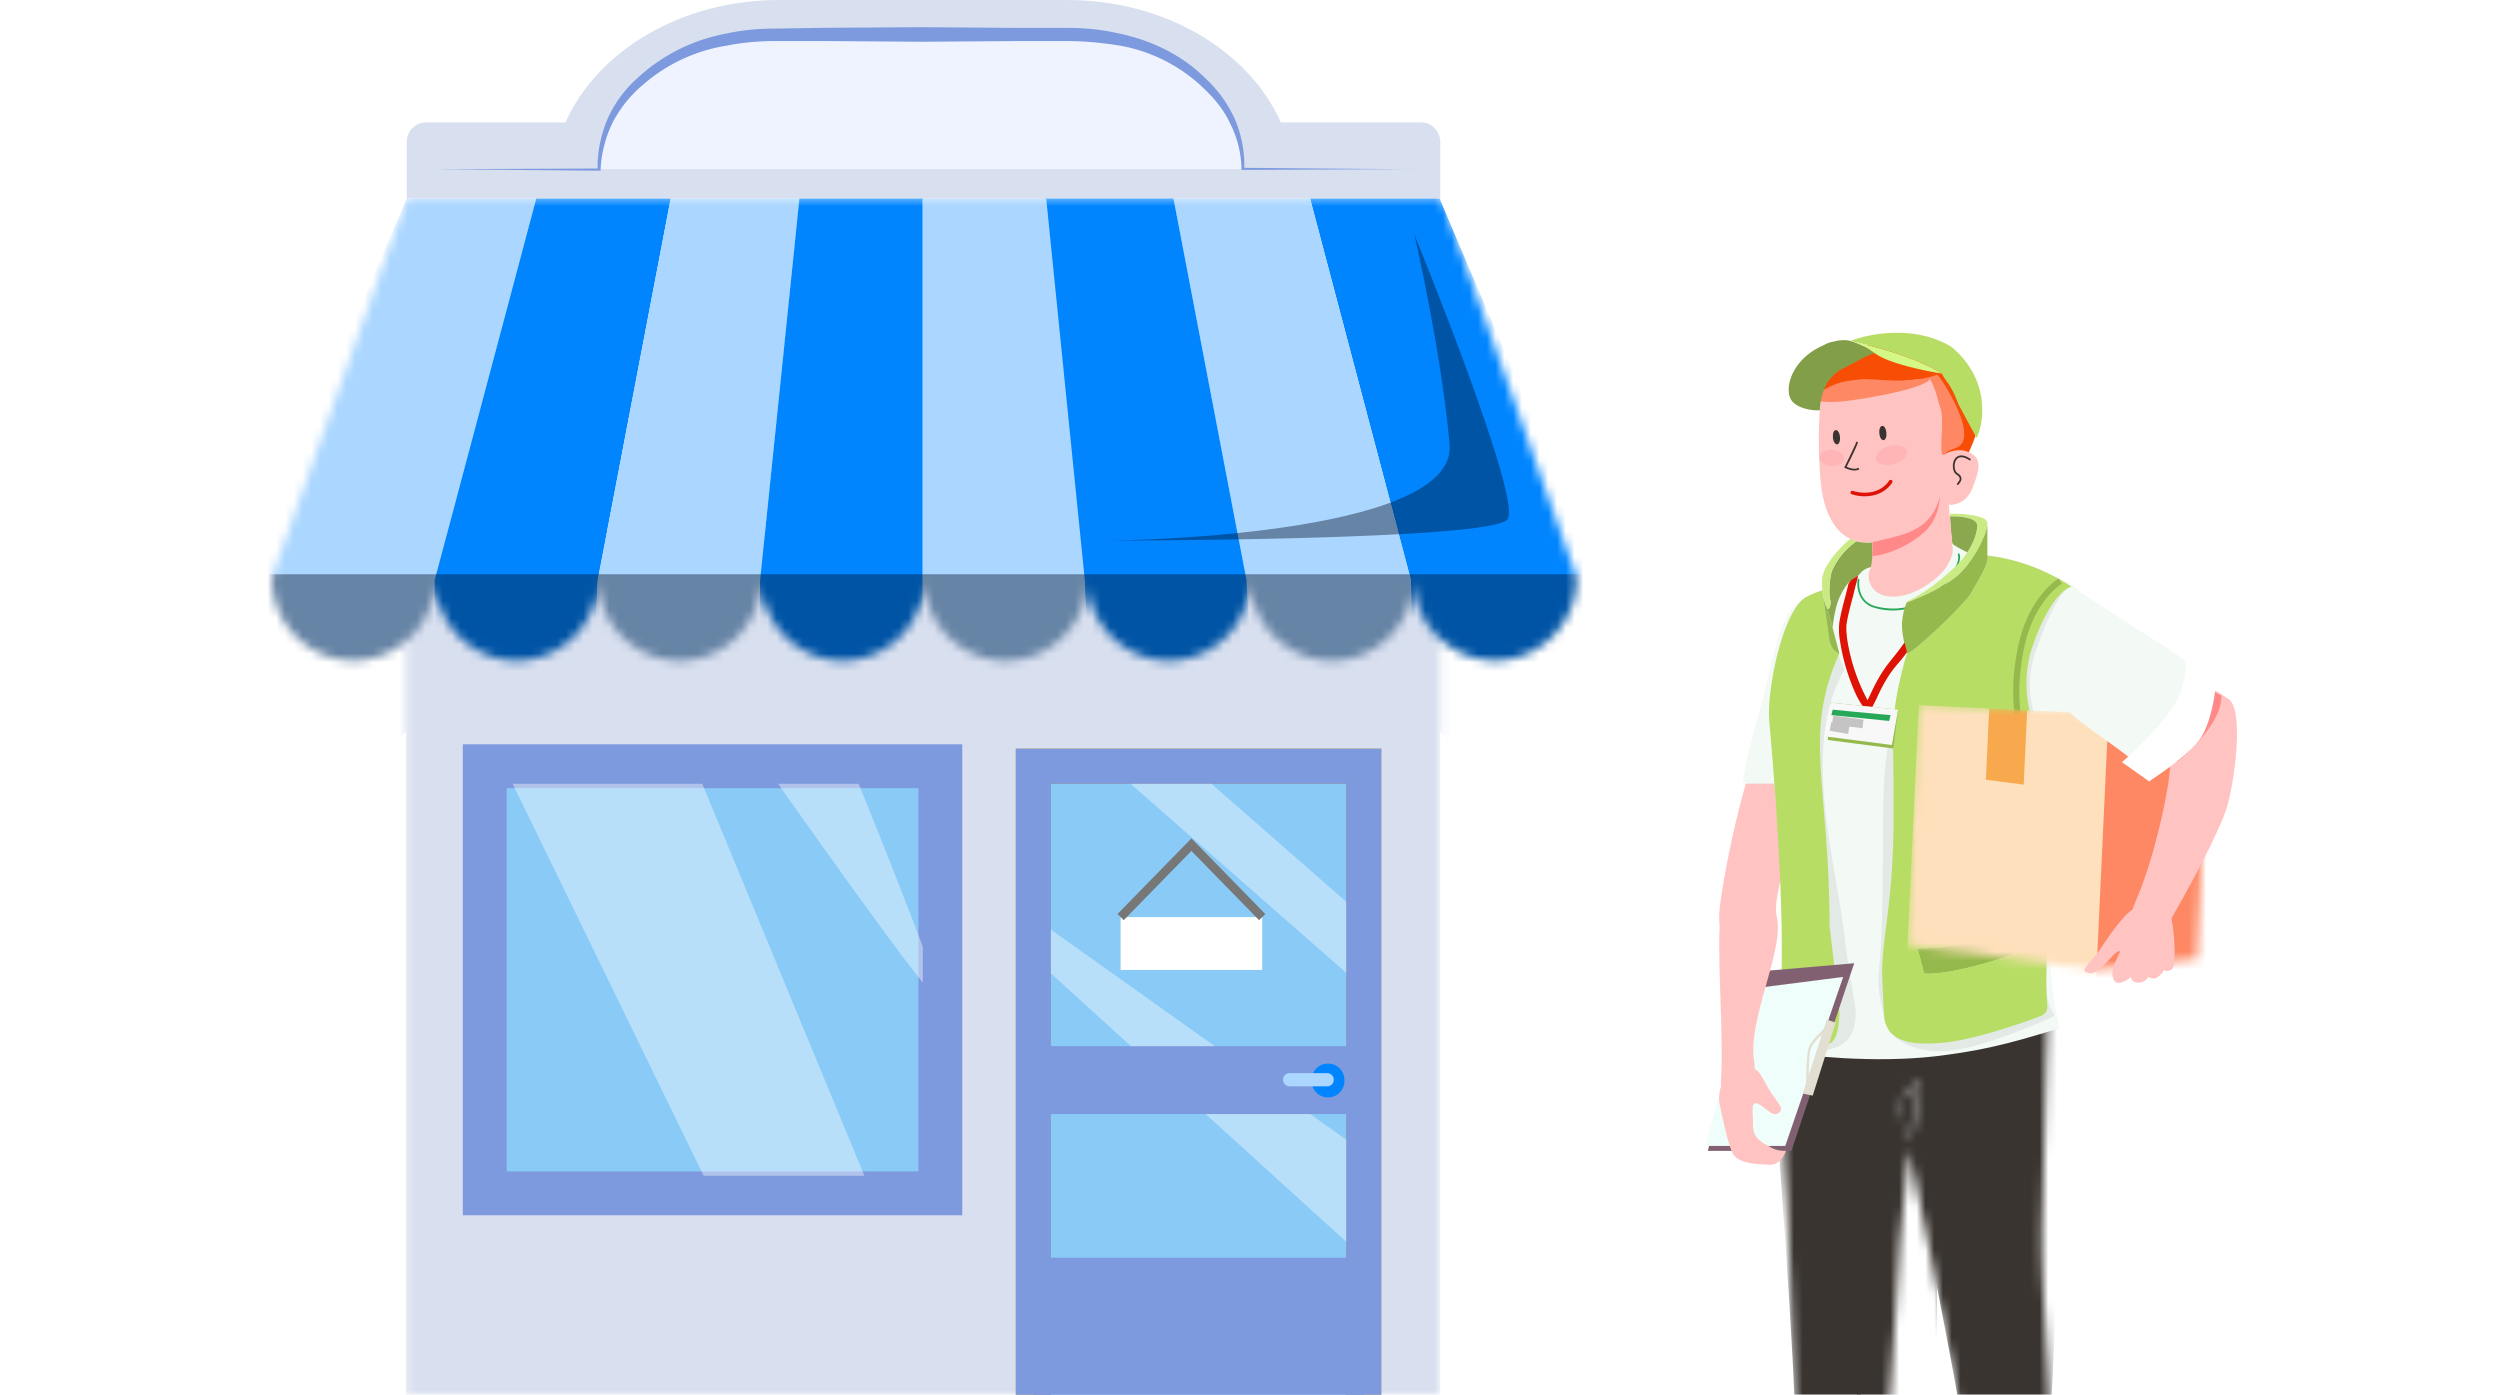 <svg width="285" height="159" viewBox="0 0 285 159" fill="none" xmlns="http://www.w3.org/2000/svg"><mask id="a" style="mask-type:alpha" maskUnits="userSpaceOnUse" x="46" y="60" width="119" height="99"><path d="M164.2 60.96H46.28V159h117.9V60.96Z" fill="#D8DFEF"/></mask><g mask="url(#a)"><path d="M164.2 60.96H46.28V159h117.9V60.96Z" fill="#D8DFEF"/><g filter="url(#b)"><path d="M164.2 28.82H46.36l-15.5 43.43a9.4 9.4 0 0 0 9.3 9.52 9.4 9.4 0 0 0 9.3-9.52 9.4 9.4 0 0 0 9.3 9.52 9.4 9.4 0 0 0 9.29-9.52 9.4 9.4 0 0 0 9.3 9.52 9.4 9.4 0 0 0 9.29-9.52 9.4 9.4 0 0 0 9.3 9.52 9.4 9.4 0 0 0 9.3-9.52 9.4 9.4 0 0 0 9.29 9.52 9.4 9.4 0 0 0 9.3-9.52 9.4 9.4 0 0 0 9.29 9.52 9.4 9.4 0 0 0 9.3-9.52 9.4 9.4 0 0 0 9.29 9.52 9.4 9.4 0 0 0 9.3-9.52 9.4 9.4 0 0 0 9.29 9.52 9.4 9.4 0 0 0 9.3-9.52l-15.42-43.43Z" fill="#D8DFEF"/></g></g><path d="M146.01 13.95C142.42 5.85 132.88 0 121.63 0H88.85C77.6 0 68.06 5.85 64.47 13.95h-15.9c-1.22 0-2.2 1-2.2 2.25v6.43h117.82V16.2c0-1.25-.97-2.25-2.2-2.25h-15.98Z" fill="#D8DFEF"/><path d="m161.26 19.29-19.57-.08c0-2.93-.98-5.85-2.86-8.1-3.5-4.35-8.64-7.19-17.28-7.19h-32.7c-8.56 0-13.94 2.84-17.53 7.1a12.63 12.63 0 0 0-2.94 8.27H49.55" fill="#EEF3FF"/><path d="m161.26 19.29-19.57.08h-.16v-.16a12.08 12.08 0 0 0-1.4-5.35c-.8-1.67-2.03-3-3.41-4.26a18.4 18.4 0 0 0-9.7-4.5c-1.8-.26-3.6-.42-5.39-.42h-5.55L105 4.76l-11.1-.08h-5.54c-1.8 0-3.67.16-5.38.5a19.05 19.05 0 0 0-9.7 4.5 14.22 14.22 0 0 0-3.43 4.27c-.81 1.67-1.3 3.5-1.38 5.34v.17h-.17l-18.83-.17 18.83-.08-.16.16c-.08-1.92.33-3.84 1.06-5.67a13.55 13.55 0 0 1 3.34-4.68 20.27 20.27 0 0 1 10.2-5.18c1.87-.42 3.75-.58 5.62-.58l5.55-.09L105 3.1l11.17.08h5.54c1.88 0 3.75.17 5.63.59 3.75.75 7.34 2.42 10.1 5.18a14.39 14.39 0 0 1 3.35 4.67 13.54 13.54 0 0 1 1.06 5.68l-.16-.17 19.57.17Z" fill="#7D9ADE"/><path d="M107.2 87.35H55.26v48.69h51.94V87.34Z" fill="#89CAF7" stroke="#7D9ADE" stroke-width="5" stroke-miterlimit="10"/><path opacity=".4" d="m63 85.6 16.23 1.75 20.14 48.69H81.19L57.46 87.34 63 85.6ZM87.3 87.35s19.98 28.56 19.98 26.8c0-1.75-10.03-26.38-10.03-26.38l-9.95-.42Z" fill="#fff"/><path d="M107.2 87.35H55.26v48.69h51.94V87.34Z" stroke="#7D9ADE" stroke-width="4" stroke-miterlimit="10"/><path d="M117.8 159V87.35h37.67V159" fill="#89CAF7"/><path d="M117.8 159V87.35h37.67V159" stroke="#D4A443" stroke-width="4" stroke-miterlimit="10"/><path d="M143.9 104.55h-16.15v6.02h16.14v-6.02Z" fill="#fff"/><path d="m127.75 104.55 8.07-8.26 8.07 8.26" stroke="#777" stroke-miterlimit="10"/><path opacity=".4" d="m135.82 87.35 19.65 17.2v8.1l-28.87-25.3h9.22ZM117.8 104.55l37.67 26.8v12.03l-37.67-34.23v-4.6Z" fill="#fff"/><path d="M155.47 119.27H117.8V127h37.67v-7.73ZM155.47 143.38H117.8V159h37.67v-15.62Z" fill="#7D9ADE"/><path d="M151.4 125.1c1.05 0 1.87-.84 1.87-1.92 0-1.1-.82-1.93-1.88-1.93s-1.87.84-1.87 1.92c0 1.1.81 1.93 1.87 1.93Z" fill="#0085FF"/><path d="M151.31 123.84H147a.74.74 0 0 1-.73-.75c0-.42.32-.75.73-.75h4.32c.4 0 .73.33.73.75s-.32.75-.73.75Z" fill="#AAD6FF"/><path d="M117.8 159V87.35h37.67V159" stroke="#7D9ADE" stroke-width="4" stroke-miterlimit="10"/><mask id="c" style="mask-type:alpha" maskUnits="userSpaceOnUse" x="31" y="22" width="149" height="54"><path d="M164.32 22.38H46.49L31 65.8a9.4 9.4 0 0 0 9.3 9.52 9.4 9.4 0 0 0 9.3-9.52 9.4 9.4 0 0 0 9.29 9.52 9.4 9.4 0 0 0 9.3-9.52 9.4 9.4 0 0 0 9.29 9.52 9.4 9.4 0 0 0 9.3-9.52 9.4 9.4 0 0 0 9.29 9.52 9.4 9.4 0 0 0 9.3-9.52 9.4 9.4 0 0 0 9.29 9.52 9.4 9.4 0 0 0 9.3-9.52 9.4 9.4 0 0 0 9.29 9.52 9.4 9.4 0 0 0 9.3-9.52 9.4 9.4 0 0 0 9.3 9.52 9.4 9.4 0 0 0 9.29-9.52 9.4 9.4 0 0 0 9.3 9.52 9.4 9.4 0 0 0 9.29-9.52l-15.41-43.42Z" fill="#FF7246"/></mask><g mask="url(#c)"><path d="M46.37 22.63 22.4 78.83l26.99-1.42.16-11.27 11.58-43.5H46.37Z" fill="#AAD6FF"/><path d="m164.11 22.63 23.9 56.2-26.91-1.42-.25-11.27-11.5-43.5h14.76ZM49.55 66.14v14.7l18.18-2.93.41-11.77 8.32-43.5H61.13l-11.58 43.5Z" fill="#0085FF"/><path d="M160.85 66.14v14.7l-18.18-2.93-.57-11.77-8.32-43.5h15.57l11.5 43.5ZM85.35 78.83l1.3-12.7 4.49-43.5H76.46l-8.32 43.5-.73 13.7 17.94-1Z" fill="#AAD6FF"/><path d="m124.81 78.83-1.3-12.7-4.4-43.5h14.67l8.32 43.5.73 13.7-18.02-1ZM107.28 77.75H89.91l-4.56-4.68 1.22-2.09.08-4.84 4.48-43.5h14.11v51.43" fill="#0085FF"/><path d="M103.12 77.75h17.29l4.56-4.68-1.14-2.09-.16-4.84-4.4-43.5h-14.11v51.43" fill="#AAD6FF"/><path opacity=".4" d="M23.7 65.47h158.92V81H25.42L23.7 65.47Z" fill="#000B1E"/></g><path opacity=".4" d="M161.26 26.8s12.31 30.07 10.6 32.4c-1.71 2.43-45.34 2.43-45.34 2.43s39.8-.33 38.73-11.02c-.97-10.78-4-23.8-4-23.8Z" fill="#000B1E"/><g clip-path="url(#d)"><mask id="e" style="mask-type:alpha" maskUnits="userSpaceOnUse" x="203" y="109" width="34" height="99"><path fill-rule="evenodd" clip-rule="evenodd" d="M218.5 135.25c1.82 8.9 4.56 22.32 5.96 31.78.28 1.91.35 3.23.44 4.82.08 1.55.18 3.38.5 6.3.91 8.1 2.36 13.76 3.65 18.76.73 2.86 1.41 5.5 1.9 8.28l5.53-.11c-.24-3.52-.22-6.87-.2-10.5.03-4.74.07-9.95-.47-16.63a55.27 55.27 0 0 0-1.6-10.41c-.22-.9-.45-1.85-.68-3 .52-6.47-1-17-.71-25.6.22-6.51.47-21.18.66-22.8.49-2.79 1.14-3.22-2.31-4.88-4.25-2.05-14.56-4.13-14.46 3.53-3.4-2.73-9.94-4.3-12.49-.77-.22.3-1.03-1.26-.71 2.68-.05.48-.36 12.07 0 17.03.54 7.44.77 18.02 1.09 26.56.2 5.28 0 13.46-.22 21.77-.24 9.56-.49 19.3-.12 25l5.73-.96c.35-2.64 1.13-6.45 2-10.62 1.66-8.1 2.63-26.8 3.09-31.78.66-7.21 1.45-21.53 1.57-22.8.27-2.67.2-2.2 1.01-9.8l.84 4.15Zm-.7-5.53c.02-.23-.2-.48-.56-.75a31.6 31.6 0 0 1-.52-2.94 4.2 4.2 0 0 1 2.1-2.76c-.16 2.54-.53 5.08-1.02 6.45Z" fill="#393430"/><path d="M217.24 128.97c.37.27.58.52.56.75.5-1.37.86-3.9 1.02-6.45a4.2 4.2 0 0 0-2.1 2.76c0 .23.19 1.28.52 2.94Z" fill="#393430"/></mask><g mask="url(#e)" fill="#393430"><path d="M204.6 160.29c-.54-14.23-2.35-34.44-2.21-35.63-.33-3.94 1.61-10.34 1.83-10.63 3.45-4.79 14.22-.22 14.6 3.92.32 3.31-.16 9.37-1.02 11.77 3.32 2.18 3.7 24.5 2.14 33.27.28.9-5.49 2.97-4.8 10.17.68 7.21-4.13 25.17-5.15 32.94l-5.73.97c-.69-10.65.77-35.4.34-46.78Z"/><path fill-rule="evenodd" clip-rule="evenodd" d="M212.78 148.62c.8-7.1 1.78-15.5 2.46-21.19l.41.06c-.67 5.7-1.66 14.08-2.45 21.19a773.86 773.86 0 0 0-1.26 12.17 26.76 26.76 0 0 0-.05 1.32l.07.46c.38 2.38 1.74 10.79.04 20.08a338.54 338.54 0 0 0-3.15 23.42l-.41-.04c.44-4.49 1.69-15.45 3.15-23.46 1.69-9.21.34-17.54-.04-19.93l-.08-.46v-.51c0-.24.03-.54.06-.92.05-.74.15-1.75.26-2.97.25-2.42.6-5.66 1-9.22Z"/><path d="M224.46 167.03c-2.22-14.92-7.75-39.73-7.74-41-.5-1.3.35-5.54 0-12-.43-8.08 10.14-4.85 14.45-2.77 3.45 1.66 4.62 11.34 4.13 14.13-.44 3.76-.85 27.8-1.78 39.15.91 4.38 1.69 5.73 2.3 13.4.93 11.82.11 19.03.66 27.14l-5.53.1c-1.34-7.6-4.12-14.28-5.55-27.03-.66-5.9-.39-7.34-.94-11.12Z"/><path fill-rule="evenodd" clip-rule="evenodd" d="M228.3 119.66a.2.2 0 0 1 .29.06c.34.55.95 1.4 1.66 2.16.71.76 1.5 1.4 2.19 1.56.1.02.18.14.15.26-.02.12-.13.2-.25.17a5.5 5.5 0 0 1-2.39-1.68 15.32 15.32 0 0 1-1.7-2.22.23.23 0 0 1 .05-.3ZM213.99 126.95c.03-.12.15-.19.26-.15.74.23 1.41.52 2 1.15a7.27 7.27 0 0 1 1.49 3.03c.03.12-.03.24-.14.28-.11.03-.23-.03-.26-.15a6.84 6.84 0 0 0-1.39-2.85 3.84 3.84 0 0 0-1.82-1.03c-.1-.04-.17-.16-.14-.28ZM209.18 163.2c-.02.13-.13.21-.24.2a4.15 4.15 0 0 1-2.13-.86 7.1 7.1 0 0 1-1.85-2.79.23.23 0 0 1 .1-.3.2.2 0 0 1 .28.12 6.67 6.67 0 0 0 1.73 2.62c.57.47 1.19.65 1.93.76.11.02.2.13.18.25Z"/><path d="M212.22 121.91c-2.96-.58-7.38-.84-11.36-2.1l2.24-3.77h31.38c1.19 2.39 3.1 6.76 1.26 5.15-2.3-2.02-18.47 1.7-23.52.72Z"/></g><path d="M196.1 103.08c-1.13 8.17 6.66 3.88 6.38.87-.28-2.95 3.36-12.15 4.06-16.74.55-3.58-5.42-4.7-6.73-.55a109.8 109.8 0 0 0-3.72 16.42Z" fill="#FFC3C2"/><path d="M209.79 66.8c.95-.28 2.23-1.42 2.75-1.96 3.24-1.1 9.82-3.19 10.26-2.64.54.69 3.23.69 7.76 2.24 4.53 1.55 6.27 1.88 7.48 4.47 1.2 2.58-1.85 14.85-3.04 17.9-1.19 3.04-1.57 7-1.64 14.34-.06 5.88.59 12.78 1.44 16.09-3.5.96-7.16 2.35-14.12 3.17-6.95.82-14.96-.04-18.1-.57.74-3.5 2.03-11.64 1.23-16.27-1.01-5.78-.5-5.3-.99-10.64-.04-.55-.53-2.85-.56-3.59h-3.56c.02-.65.4-3.12 1.74-7.74 1.35-4.63 2.04-9.98 3.8-12.1 1.76-2.11 4.36-2.35 5.55-2.7Z" fill="#F3F9F5"/><path fill-rule="evenodd" clip-rule="evenodd" d="M223.27 63.11a.1.1 0 0 1 .13.07c.08.28.05.61-.06.97-.1.36-.3.76-.56 1.18a11.6 11.6 0 0 1-2.28 2.54 7.32 7.32 0 0 1-6.74 1.44 2.55 2.55 0 0 1-1.77-1.49 3.31 3.31 0 0 1-.22-1.74c0-.06.06-.1.11-.09.06.01.1.06.09.12-.06.4-.04 1.04.21 1.63.25.59.74 1.14 1.63 1.37 2.29.6 4.68.19 6.55-1.4.95-.8 1.73-1.69 2.24-2.5.26-.4.44-.78.55-1.12.1-.34.12-.63.05-.85a.1.1 0 0 1 .07-.13Z" fill="#27A857"/><path fill-rule="evenodd" clip-rule="evenodd" d="m219.35 110.98-.74-2.87c4.9.15 11.6-2.1 14.35-3.25l.42 2.1.02.07-.03.03c-.27.46-1.7 1.56-5.59 2.67a29.3 29.3 0 0 1-8.43 1.25Z" fill="#E3EAE5"/><path d="m218.6 108.11.75 2.87c1.15.06 4.44-.1 8.43-1.25 3.88-1.1 5.32-2.21 5.6-2.67 0 0 0-.02.02-.03l-.02-.07-.42-2.1c-2.75 1.15-9.46 3.4-14.35 3.25ZM209.14 69.43c.17-2.83.72-1.82 1.13-2.67a9.1 9.1 0 0 1-1.91.42c-.78.06-2.06.67-2.6.96-.47 2-3.66 6.93-3.78 13.81-.11 5.92 1.85 23.93 1.62 24.82-.16 4.72-.51 10.58-.82 12.56 0 0 .46.3 3.2.45 3.44.18 5.36-.77 5.57-3.93.08-1.22-.78-4.81-1.16-8.2-1.06-9.57-5.19-22.54-.12-31.32-1.91-4.5-1.34-3.7-1.13-6.9Z" fill="#E3EAE5"/><path d="M226.56 63.33c.31.79.37 1.44.02 2.94-.1.38-.62 1.46-1.1 2.43l-.63 1.31c-.18.43-6.85 5.54-7.02 5.9-.95 2.01-3.05 7.4-3.13 15.75-.1 9 0 13.8-.52 19.32-.2 2.21.45 3.81.52 4.58.26 2.92 3.52 4.58 7.4 4.23 3.85-.34 9.92-3 10.67-3.33.57-.25 1.43-.48 1.4-.86-1.12-1.22-1.04-4.6-.8-8.53-.27.45-1.7 1.56-5.59 2.67a29.3 29.3 0 0 1-8.43 1.24l-.74-2.87c4.9.15 11.6-2.1 14.35-3.25l.42 2.1c.14-2.12.32-4.4.4-6.58.21-6.28.93-11.34 1.26-13.09-2.17-2.5-4.78-7.64-3.08-12.7 1.7-5.04 3.23-7.47 4.18-7.71a22.1 22.1 0 0 0-9.58-3.55Z" fill="#E3EAE5"/><path fill-rule="evenodd" clip-rule="evenodd" d="m219.35 110.98-.74-2.87c4.9.15 10.38-2.1 13.13-3.25l.43 2.17c-.2.42-1.61 1.56-5.61 2.7-4 1.15-6.06 1.31-7.2 1.25Z" fill="#B7DD65"/><path d="m218.6 108.11.75 2.88c1.15.06 3.21-.11 7.21-1.25 4-1.15 5.4-2.29 5.61-2.71l-.43-2.17c-2.75 1.15-8.24 3.4-13.13 3.25Z" fill="#96B94D"/><path fill-rule="evenodd" clip-rule="evenodd" d="M226.56 63.33c.31.79-1.1 2.94-1.87 4.27-.76 1.33-6.63 6.9-7.29 6.9-.18.42-.99 3.5-1.26 5.34-.56 3.8-.2 6-.28 14.35-.1 9-1.3 12.58-1.3 16.8 0 0 .16 4.03.23 4.8.26 2.91 2.86 3.43 6.73 3.08 3.87-.35 10.49-2.77 11.2-3.08.56-.25.73-.68.66-1.46-.3-3.36.18-7.66.4-13.95.21-6.28.93-11.34 1.26-13.09-3.1-1.92-5.09-8.35-3.4-13.4 1.7-5.05 3.55-6.77 4.5-7.01a22.1 22.1 0 0 0-9.58-3.55Zm-7.2 47.66-.75-2.88c4.9.15 10.38-2.1 13.13-3.25l.43 2.17c-.2.42-1.61 1.56-5.61 2.7-4 1.15-6.06 1.31-7.2 1.25Z" fill="#B7DD65"/><path d="M221.6 65.77a20.34 20.34 0 0 1-4.2 2.82l-.05.1c1.37-.5 4.48-1.85 5.94-3.2 1.7-1.58 3.17-4.53 3.27-5.7v-.2c-.1-.97-3.74-1.09-4.25-1v.29c.47-.05 2.97-.03 3.08.98.08.67-.42 2.11-1.12 3.1-.7 1.12-1.68 1.96-2.65 2.8l-.01.01Z" fill="#CAEB83"/><path d="M225.4 59.86c-.12-1.01-2.63-1.03-3.1-.98.05.94.18 2.87.29 3.1.11.22 1.45.88 1.68.98.7-.99 1.2-2.43 1.12-3.1Z" fill="#8BA84E"/><path d="M224.7 67.6c.75-1.33 2.17-3.48 1.86-4.27V59.8c-.1 1.17-1.56 4.12-3.27 5.7-1.46 1.35-4.57 2.7-5.94 3.2a7.7 7.7 0 0 0-.51 2.15c-.11 1.12.33 2.9.56 3.65.66 0 6.53-5.56 7.3-6.89Z" fill="#96B94D"/><path d="M207.75 67.3c-.73.21-1.57.62-2 .84-2.65 1.87-4.34 10.7-4.06 13.95 2.53 28.36 1 35.53.78 36.43-.08.33.27.71 3.01.86 3.43.18 4-.43 4.2-3.59.09-1.22-.74-6.82-1.11-10.2 0-16.18-3.09-21.8 1.12-31.1-.75-.23-1.08-.97-1.19-1.82l-.7-4.94-.04-.34-.01-.09Z" fill="#B7DD65"/><path d="m209.69 74.5-.78-2.96-.55-2.11a5.21 5.21 0 0 1-.56-1.7l.7 4.94c.11.85.44 1.59 1.19 1.82Z" fill="#96B94D"/><path d="M211.65 61.7a8 8 0 0 0-2.8 3.37c-.28.7-.42 2.81-.14 3.52-.11.96-.28.84-.35.84l.55 2.11c.07-.72.33-2.4.78-3.4s.85-1.47.99-1.66c.28-.28 1.06-.68 1.4-1.13.33-.45.97-.66 1.25-.7.14-.43.28-1.13.14-1.97v-.85c-.42.03-1.37.04-1.82-.14Z" fill="#8BA84E"/><path d="M208.85 65.07a8 8 0 0 1 2.8-3.38l-.7-.28c-1.03.85-3.11 2.97-3.23 4.64-.03.45-.01.87.03 1.25v.1l.06.33c.13.83.38 1.43.55 1.7.06 0 .24.12.35-.84-.28-.7-.14-2.83.14-3.52Z" fill="#CAEB83"/><path d="M234.87 66.26c-1 .58-3.27 2.74-4.28 6.75-1.25 5-.82 9.86.6 12.18a15.18 15.18 0 0 0 3.52 3.85" stroke="#96B94D" stroke-width=".7"/><path d="M217.4 74.35c-.98 1.37-1.49 1.64-2.44 3.26-.46.78-.76 1.43-1 1.96l-.03.07-.35.7c-.1.2-.23.4-.4.53l-.32.27-.27-.32a8.89 8.89 0 0 1-1.2-2.09 22.94 22.94 0 0 1-1.62-5.6 7.72 7.72 0 0 1-.08-2.22c.17-1 .44-2.04.68-2.92l.02-.1c.12-.45.23-.86.3-1.2.08-.36.27-.33.27-.5l.84-.56c0 .27-.2.88-.29 1.24l-.3 1.24-.03.08c-.23.9-.5 1.9-.66 2.86-.07.44-.04 1.12.08 1.96a21.65 21.65 0 0 0 2.3 6.81c.08-.14.16-.32.26-.53l.04-.08c.24-.52.56-1.21 1.04-2.03 1-1.71 1.62-2.12 2.88-3.95l.28 1.12Z" fill="#DE1205"/><path d="m216.38 80.9-7.7-.8-.32 4.26 7.48.97.54-4.43Z" fill="#96B94D"/><path d="m216.38 80.9-7.7-.8-.68 3.84 7.68.99.7-4.03Z" fill="#F8F8F8"/><path d="m215.36 82.19.17-.66-4.26-.4-2.34-.23-.16.62 6.6.67Z" fill="#27A857"/><path d="m208.92 82.07 3.46.46M208.67 82.82l2.1.36" stroke="#C4C4C4"/><mask id="f" style="mask-type:alpha" maskUnits="userSpaceOnUse" x="217" y="80" width="35" height="31"><path d="m251.77 81.83-33.13-1.56-1.28 27.47 21.5 2.78 11.62-1.22 1.29-27.47Z" fill="#C4C4C4"/></mask><g mask="url(#f)"><path d="m261.6 82.41-42.86-2.02-1.88 40.02 42.86 2.03 1.88-40.03Z" fill="#FFE0BC"/><path d="m261.6 82.41-21.23-1-1.87 40.02 21.22 1 1.88-40.02Z" fill="#FD8863"/><path d="m231.1 80.97-4.33-.2-.38 8.12 4.31.56.4-8.48Z" fill="#F9A94D"/></g><path d="M254.05 79.68c-2.68-1.84-6.89-3.96-9.4-4.65-1.6.37-3.24 4.99-4.16 8.05l1.04 1.55 5.9 2.13c0 2.77-1.81 10.9-3.74 15.44-3.9 9.2 1.38 6.54 3.27 3.45 2.04-3.32 5.96-10.63 6.87-13.5.9-2.88 2.04-11.22.22-12.47Z" fill="#FFC3C2"/><path fill-rule="evenodd" clip-rule="evenodd" d="M248.25 86.81c1.71-1.38 5.11-4.8 5-7.5-1.42-.8-2.84-1.56-3.8-2.06-1.62.02-4.1 4.46-5.66 7.26l-.04.08 4.5 2.22Z" fill="#F88"/><path d="M245.96 73.17c-2.83-1.72-9.02-5.86-9.34-5.99-2.4-.99-4.85 7.98-2.4 11.97 1.97 3.2 6.15 4.95 10.45 8.82l.05-.04c1.08-.73 3.95-2.67 5.17-4.22 1.24-1.57 1.75-4.87 1.84-6.32-1.44-1.15-3.51-2.84-5.77-4.22Z" fill="#F3F9F5"/><path d="M249.17 75.35c2.47 1.5 3.49 2.21 3.49 2.21-.11 1.59-.66 5.19-2.02 6.91-1.33 1.7-4.47 3.82-5.64 4.61l-3.1-2.2c1.13-.94 3.81-3.43 5.5-5.83a9.16 9.16 0 0 0 1.77-5.7Z" fill="#fff"/><path d="M239.55 108.02c1.53-2.29 2.66-3.77 3.66-4.4.65-.4 4.1-1.62 4.35 1.13.36 1.89.56 5.43 0 5.77-.56.33-.8.14-.84 0-.05.14-.25.5-.7.84a.95.95 0 0 1-1.12 0c-.1.22-.45.66-1.13.66-.67 0-.84-.44-.84-.66a2.5 2.5 0 0 1-1.25.66c-.92.25-1-1.22-.71-1.93.22-.56.57-1.28.71-1.58-.38-.6-2.25 2.71-3.51 2.43-1.32-.3 0-.85 1.38-2.92Z" fill="#FFC3C2"/><path d="M217.01 38.76c-3.64-.04-5.16.92-5.47 1.4-1.05 1.18-4.26 1.97-4.14 3.12.39 3.76 8.53 7.7 10.23 10.24 2.23 3.32 5.96.08 6.97-2.3 1.02-2.39 1.3-3.18.42-7.07-.87-3.9-3.45-5.34-8-5.39Z" fill="#F84D04"/><path d="M213.18 64.93c.3-.57.36-2.85.26-3.93l8.2-9.18c.46-.31 1.66-.8 2.85-.25 1.5.68 1.2 1.95.37 4.08-.67 1.7-2.08 1.97-2.7 1.89l.45 5.1c.03.27-.1 1.08-.83 2.13-.9 1.32-3.8 3.43-6.27 3.24-2.48-.19-2.73-2.31-2.33-3.08Z" fill="#FFC3C2"/><path fill-rule="evenodd" clip-rule="evenodd" d="M223.39 51.94c.32-.07.73.03 1.23.36.05.03.06.09.03.14a.1.1 0 0 1-.14.03c-.48-.31-.83-.38-1.08-.33-.24.05-.4.22-.5.46-.1.23-.13.52-.08.77.04.26.15.47.29.55.36.23.5.47.46.72a.8.8 0 0 1-.12.32c-.06.1-.14.2-.21.28a.1.1 0 0 1-.15.02.1.1 0 0 1-.01-.14l.2-.27a.6.6 0 0 0 .1-.24c0-.13-.05-.3-.38-.51-.21-.14-.34-.4-.38-.7-.05-.28-.03-.6.09-.88.11-.28.32-.51.65-.58Z" fill="#393430"/><path d="M219.36 60.67c-1.98 1.74-4.52 2.66-5.89 2.71l.01-1.98 7.64-6.24c.06.61.33 3.67-1.76 5.5Z" fill="#F88"/><path d="M207.55 54.86c-.42-4.68-.11-8.8.13-10.27 0 0 2.29-.02 4.31-.39 3.17-.56 8.06-1.28 8.55-.94 2.36 1.64 1.39 3.74 1.05 10.34-.33 6.6-3.43 7.08-7.4 8.05-3.97.98-6.22-2.1-6.64-6.79Z" fill="#FFC3C2"/><path d="M212.3 43.23c1.4-.13 5.2.7 8.58-.52.87 1.09 3.25 4.98 3.03 7.06-.18 1.66-1.55 1.1-2.22 2.05-.84.6.04-3.88-.47-5.26-.36-.98-.42-1.9-1.2-3.38-.51 1.14-7.8 2.38-10.08 2.59-2.27.2-4.39-.12-2.54-1.07 1.85-.94 2-1.2 4.9-1.47Z" fill="#FD8863"/><path d="M215.05 49.33c.04.45-.1.83-.33.85-.23.02-.44-.33-.48-.78-.04-.45.1-.83.33-.85.23-.02.44.33.48.78Z" fill="#393430"/><path d="M217.4 51.41c.15.57-.52 1.24-1.49 1.5s-1.88.01-2.03-.56c-.15-.57.51-1.24 1.48-1.5s1.88 0 2.03.56ZM210.25 52.3c-.03.5-.7.88-1.48.83-.79-.05-1.4-.5-1.37-1.01.03-.51.7-.88 1.48-.84.79.05 1.4.5 1.37 1.01Z" fill="#FFB5B5"/><path d="M209.76 49.8c.04.46-.1.84-.33.86-.22.02-.44-.33-.48-.78-.04-.45.1-.83.33-.85.23-.02.44.33.48.78Z" fill="#393430"/><path fill-rule="evenodd" clip-rule="evenodd" d="M215.65 54.74c.1.06.12.19.06.28a3.5 3.5 0 0 1-2.43 1.5c-.86.14-1.68 0-2.18-.18a.2.2 0 0 1 .13-.38c.45.15 1.2.28 1.99.16.78-.12 1.58-.5 2.15-1.33a.2.2 0 0 1 .28-.05Z" fill="#DE1205"/><path fill-rule="evenodd" clip-rule="evenodd" d="M211.7 50.36c.06 0 .1.06.09.12l-.08.23-.16.37a43.12 43.12 0 0 1-1.03 2.12v.01l.05.02c.09.04.21.09.36.13.29.08.62.12.86 0a.1.1 0 1 1 .1.18c-.32.15-.72.1-1.02.02a3.31 3.31 0 0 1-.5-.19l-.03-.01h-.01l.05-.1-.1-.05.06-.1.14-.29a79.56 79.56 0 0 0 1.04-2.18l.06-.2a.1.1 0 0 1 .12-.08Zm-1.32 2.9-.1-.05-.04.1.09.04.05-.09Z" fill="#393430"/><path fill-rule="evenodd" clip-rule="evenodd" d="M213.76 40.29a8.39 8.39 0 0 0-2.81-1.42c-.5-.13-.73-.1-1.37-.05-1.39.3-.91.17-2 .68-3.01 1.42-4.1 4.27-3.52 5.82.47 1.24 2.58 1.52 3.4 1.45.05-1.08.36-3.62 2.6-4.74 2.22-1.12 2.96-1.67 3.7-1.74Z" fill="#839E48"/><path d="M213.76 40.29c1.54 1.15 5.72 2 7.61 2.3-2.07-1.38-5.77-2.56-8.44-3.25-.77-.2-1.45-.36-1.98-.47 1.04.28 1.99.8 2.81 1.42Z" fill="#D3F885"/><path fill-rule="evenodd" clip-rule="evenodd" d="M212.94 39.34c-.78-.2-1.46-.36-2-.47 2.1-.83 7.3-1.86 11.47.64 3.6 2.9 3.53 6.62 3.53 6.62a7.7 7.7 0 0 1-.6 3.81l-2.07-3.83c-.57-1.53-1-2.16-1.37-2.67-.2-.28-.37-.52-.53-.85-2.07-1.38-5.77-2.56-8.44-3.25Z" fill="#B7DD65"/><path d="M204.22 131.2h-9.53l5.19-20.4 11.5-.99-7.16 21.39Z" fill="#816171"/><path d="M203.53 130.64h-9.12l4.77-17.87 10.94-1.4-6.6 19.27Z" fill="#EFFEFB"/><path fill-rule="evenodd" clip-rule="evenodd" d="m209.27 116.57-1.02-.33-.32 1c-.03.07-.19.23-.4.45-.48.46-1.22 1.2-1.38 1.88-.2.8-.25 2.97-.26 3.96l-.37 1.14 1.13.23 2.62-8.33Zm-2.84 2.99c.2-.57.92-1.3 1.26-1.6l-1.48 4.57c0-.76.01-2.4.22-2.97Z" fill="#E3DED2"/><path d="M202.52 104.37c-2.15-7.96-5.48-4.35-6.33 0-.59 2.96.37 14.06 0 18.69-.3 3.61 4.49 2.25 3.78-2.05-.8-4.87 3.58-12.81 2.55-16.64Z" fill="#FFC3C2"/><path d="M197.52 131.48c-.5-.95-1.23-4.31-1.53-5.88-.2-2.96 2.13-4.35 3.46-4 1.34.35 1.46 1.5 2.49 3.01 1.12 1.66 1.42 1.75.8 2.28-.63.54-1.38-.62-2.3-1.04-.93-.42-.58.82-.6 2.4-.03 1.56 1.03 1.96 1.97 2.52.76.44 1.5.46 1.78.42-.15.54-.73 1.63-1.87 1.59-1.43-.05-3.58-.12-4.2-1.3Z" fill="#FFC3C2"/></g><defs><clipPath id="d"><path fill="#fff" d="M189.73 33h66v126h-66z"/></clipPath><filter id="b" x="30.88" y="28.82" width="148.73" height="56.94" filterUnits="userSpaceOnUse" color-interpolation-filters="sRGB"><feFlood flood-opacity="0" result="BackgroundImageFix"/><feBlend in="SourceGraphic" in2="BackgroundImageFix" result="shape"/><feColorMatrix in="SourceAlpha" values="0 0 0 0 0 0 0 0 0 0 0 0 0 0 0 0 0 0 127 0" result="hardAlpha"/><feOffset dy="4"/><feGaussianBlur stdDeviation="2"/><feComposite in2="hardAlpha" operator="arithmetic" k2="-1" k3="1"/><feColorMatrix values="0 0 0 0 0 0 0 0 0 0 0 0 0 0 0 0 0 0 0.25 0"/><feBlend in2="shape" result="effect1_innerShadow_7078_580"/></filter></defs></svg>
